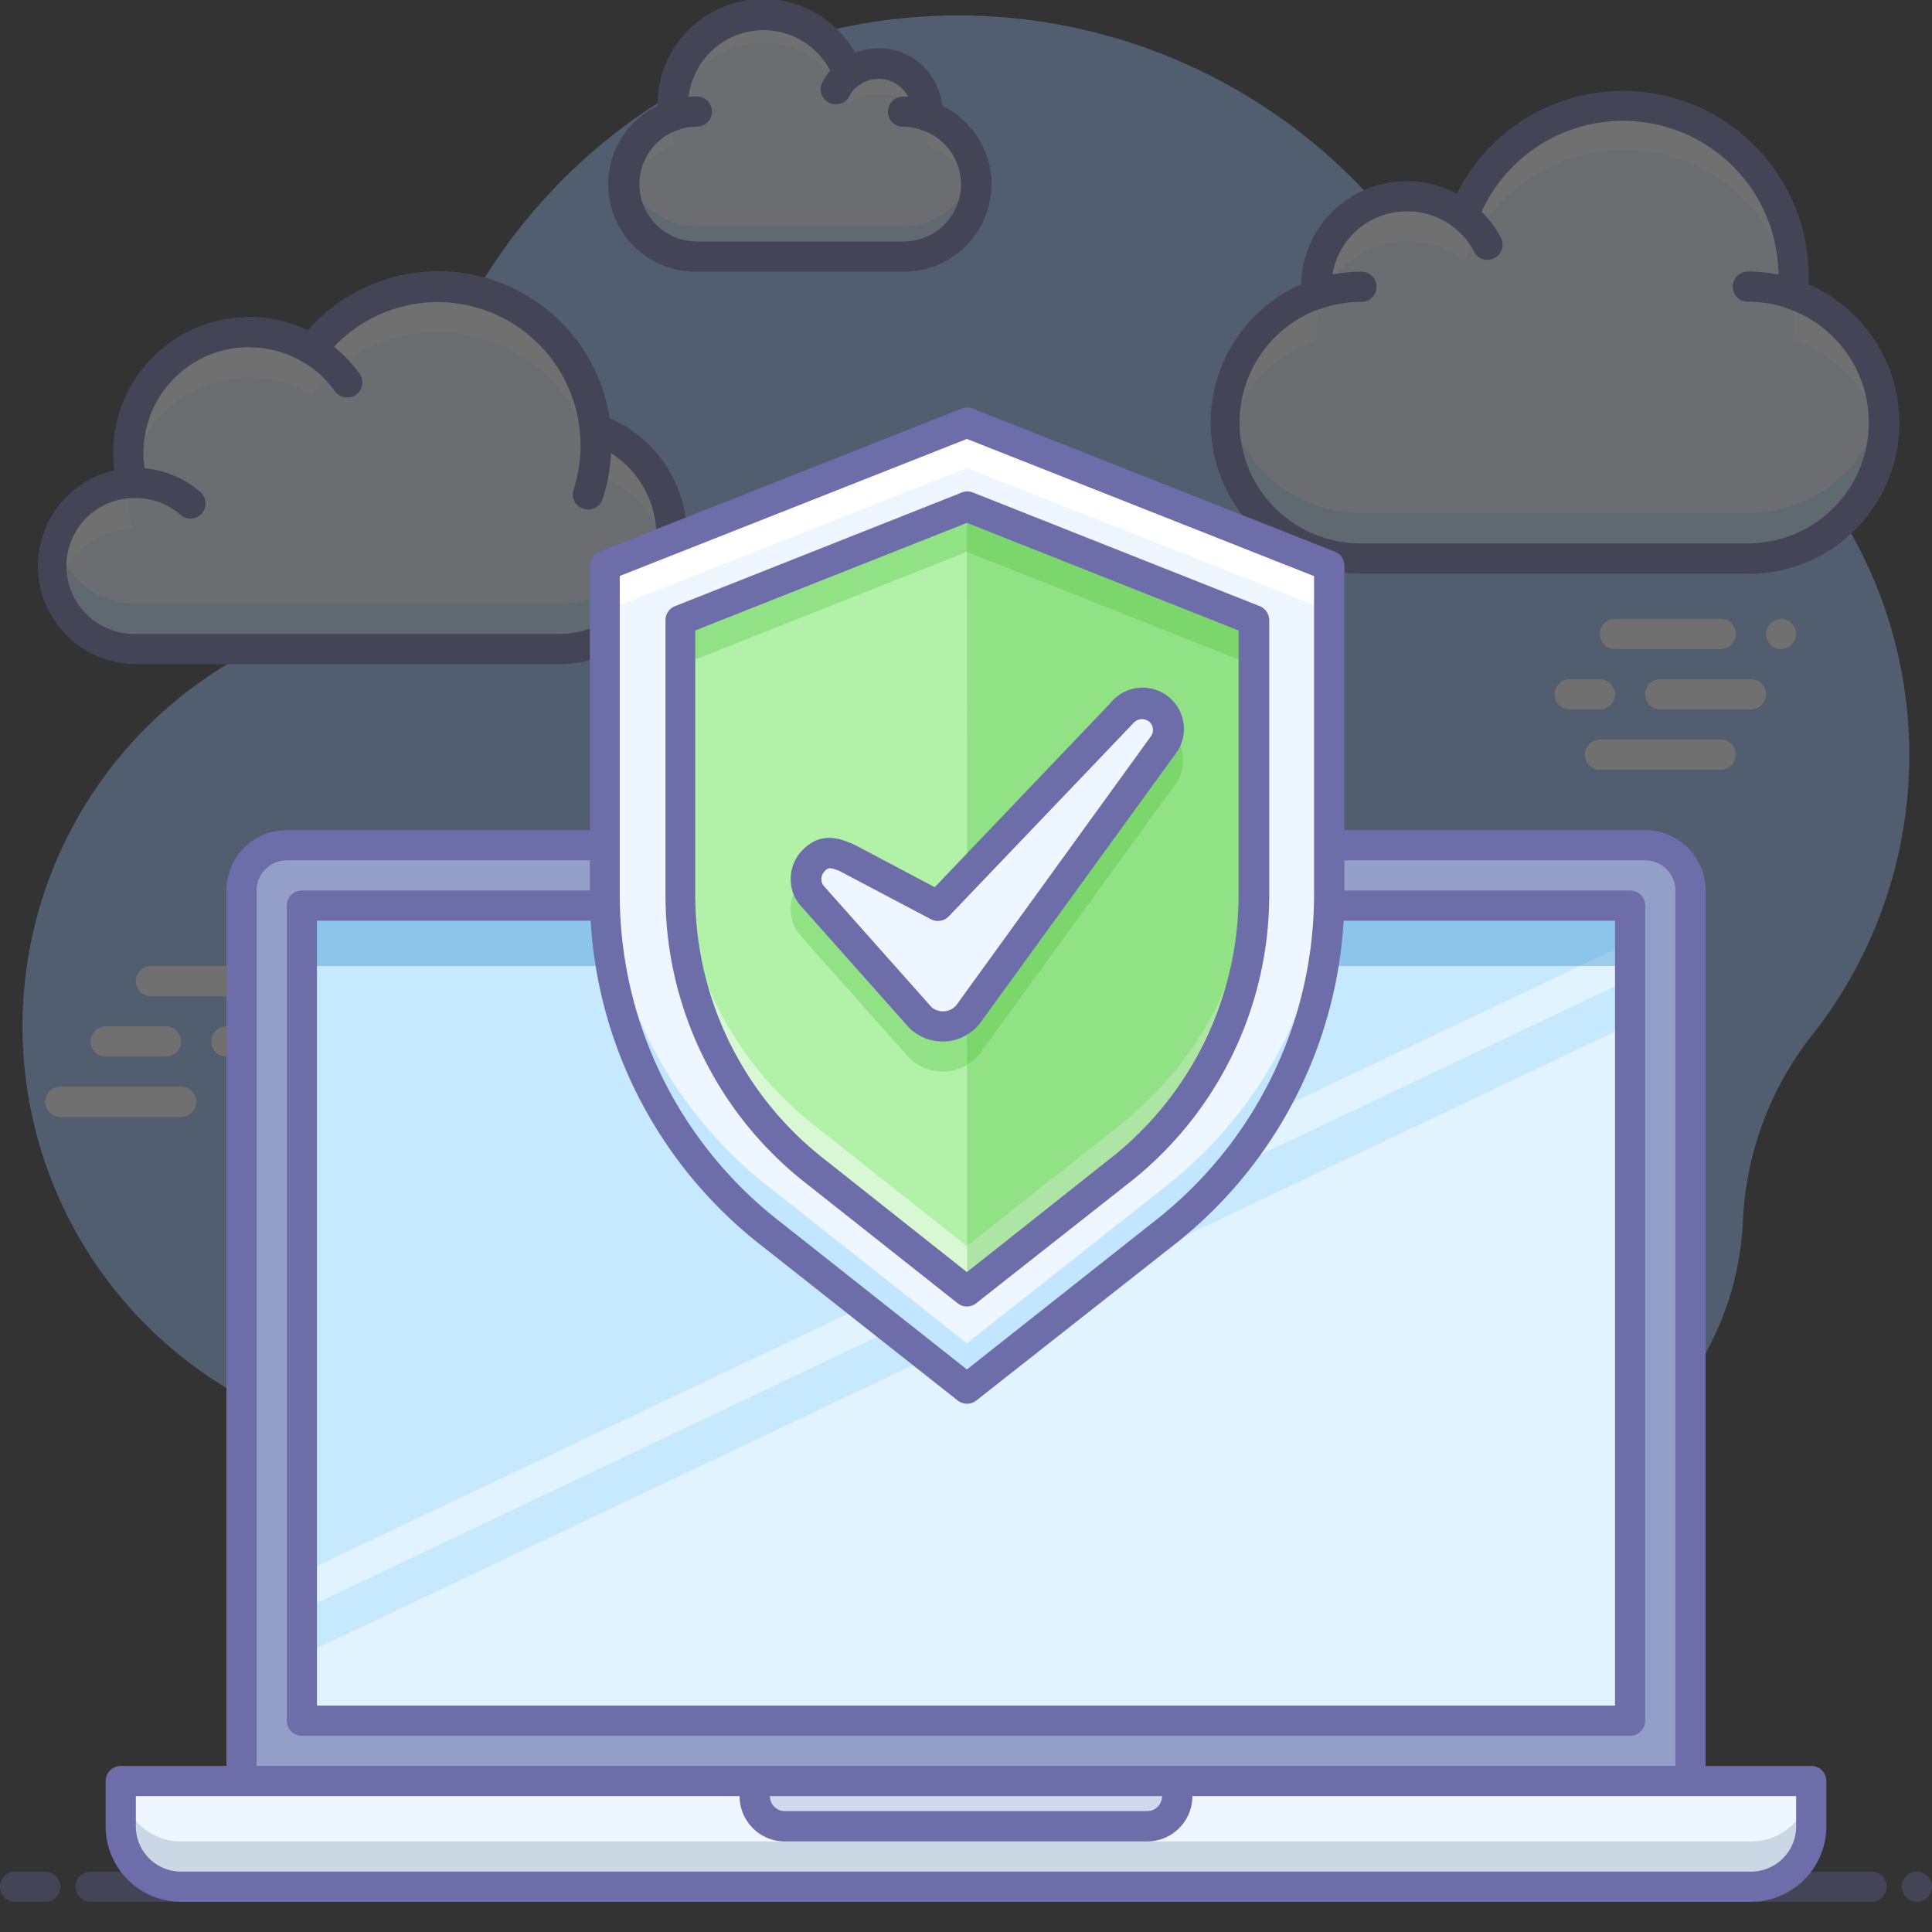 <svg xmlns="http://www.w3.org/2000/svg" data-name="001" id="_001" viewBox="0 0 128 128"><rect x="0" y="0" width="128" height="128" fill="#333333" stroke="none"/><defs><style>.cls-1{opacity:0.3;}.cls-2{fill:#97c1ff;}.cls-3{fill:#eef6ff;}.cls-4{fill:#5cbeff;}.cls-5{fill:#fff;}.cls-6{fill:#6d6daa;}.cls-7{fill:#939fc6;}.cls-8{fill:#ced8ee;}.cls-9{fill:#e0f3ff;}.cls-10{fill:#c7e9ff;}.cls-11{fill:#0070b8;}.cls-12{fill:#7690a8;}.cls-13{fill:#b1f1a8;}.cls-14{opacity:0.5;}.cls-15{fill:#48bc33;}</style></defs><title></title><g class="cls-1"><path class="cls-2" d="M126.18,45.69a30,30,0,0,0-23.51-25,19.69,19.69,0,0,1-10.93-6.55A37,37,0,0,0,27.41,29.78,19.57,19.57,0,0,1,17,42.94,28,28,0,1,0,54.65,80.29,9.41,9.41,0,0,1,63.17,75H64a12.39,12.39,0,0,1,12,9.74,20,20,0,0,0,26.06,14.14A20,20,0,0,0,115.47,81,21.38,21.38,0,0,1,120,68.65,29.91,29.91,0,0,0,126.18,45.69Z"></path><path class="cls-3" d="M118.75,19.49A11.29,11.29,0,0,0,97,14.3,6,6,0,0,0,87.19,19c0,.17,0,.34,0,.51A9,9,0,0,0,90.2,37h25.61a9,9,0,0,0,2.94-17.5Z"></path><g class="cls-1"><path class="cls-4" d="M115.81,34H90.2a9,9,0,0,1-8.91-7.52A9,9,0,0,0,90.2,37h25.61a9,9,0,0,0,8.91-10.52A9,9,0,0,1,115.81,34Z"></path></g><path class="cls-5" d="M87.22,22.51c0-.17,0-.34,0-.51A6,6,0,0,1,97,17.3a11.28,11.28,0,0,1,21.79,5.19,9,9,0,0,1,6,7,8.91,8.91,0,0,0-6-10A11.29,11.29,0,0,0,97,14.3,6,6,0,0,0,87.19,19c0,.17,0,.34,0,.51a8.9,8.9,0,0,0-5.92,10A9,9,0,0,1,87.22,22.51Z"></path><path class="cls-6" d="M115.81,38H90.2a10,10,0,0,1-4-19.16,7,7,0,0,1,10.32-6,12.3,12.3,0,0,1,23.31,5.43c0,.19,0,.39,0,.58a10,10,0,0,1-4,19.17ZM93.21,14a5,5,0,0,0-5,5c0,.14,0,.29,0,.43a1,1,0,0,1-.67,1A8,8,0,0,0,90.2,36h25.61a8,8,0,0,0,2.62-15.56,1,1,0,0,1-.67-1.06,9.93,9.93,0,0,0,.07-1.13,10.3,10.3,0,0,0-19.93-3.6,1,1,0,0,1-1.56.43A5,5,0,0,0,93.21,14Z"></path><path class="cls-3" d="M115.81,19a9.06,9.06,0,0,1,3,.5"></path><path class="cls-6" d="M118.77,20.49a1,1,0,0,1-.33-.06,8.05,8.05,0,0,0-2.64-.44,1,1,0,0,1,0-2,10.05,10.05,0,0,1,3.29.55,1,1,0,0,1-.33,1.95Z"></path><path class="cls-3" d="M87.21,19.5a9.06,9.06,0,0,1,3-.5"></path><path class="cls-6" d="M87.21,20.5a1,1,0,0,1-.33-1.94A10.05,10.05,0,0,1,90.2,18a1,1,0,0,1,0,2,8.05,8.05,0,0,0-2.66.45A1,1,0,0,1,87.21,20.5Z"></path><path class="cls-3" d="M96.92,14.26a6,6,0,0,1,1.64,2"></path><path class="cls-6" d="M98.56,17.22a1,1,0,0,1-.89-.54,5,5,0,0,0-1.37-1.63,1,1,0,1,1,1.23-1.58,7.08,7.08,0,0,1,1.91,2.28,1,1,0,0,1-.88,1.46Z"></path><path class="cls-3" d="M44.6,7.66A6,6,0,0,1,56.22,4.89,3.21,3.21,0,0,1,61.43,7.4c0,.09,0,.18,0,.27A4.79,4.79,0,0,1,59.83,17H46.17A4.8,4.8,0,0,1,44.6,7.66Z"></path><path class="cls-5" d="M44.6,9.66A6,6,0,0,1,56.22,6.89,3.21,3.21,0,0,1,61.43,9.4c0,.09,0,.18,0,.27a4.81,4.81,0,0,1,3.11,3.54,4.76,4.76,0,0,0-3.11-5.54c0-.09,0-.18,0-.27a3.21,3.21,0,0,0-5.21-2.51A6,6,0,0,0,44.6,7.66a4.76,4.76,0,0,0-3.14,5.55A4.81,4.81,0,0,1,44.6,9.66Z"></path><g class="cls-1"><path class="cls-4" d="M59.83,15H46.17a4.81,4.81,0,0,1-4.71-3.78,4.75,4.75,0,0,0-.11,1A4.81,4.81,0,0,0,46.17,17H59.83a4.81,4.81,0,0,0,4.82-4.8,4.75,4.75,0,0,0-.11-1A4.81,4.81,0,0,1,59.83,15Z"></path></g><path class="cls-6" d="M59.83,18H46.17A5.79,5.79,0,0,1,43.56,7V7a7,7,0,0,1,13.1-3.5A4.21,4.21,0,0,1,62.42,7a5.79,5.79,0,0,1-2.59,11ZM50.59,2a5,5,0,0,0-5,5,4.92,4.92,0,0,0,0,.55,1,1,0,0,1-.67,1.06A3.8,3.8,0,0,0,46.17,16H59.83a3.79,3.79,0,0,0,1.26-7.38,1,1,0,0,1-.67-1c0-.06,0-.12,0-.19a2.21,2.21,0,0,0-3.59-1.72,1,1,0,0,1-1.56-.43A5,5,0,0,0,50.59,2Z"></path><path class="cls-3" d="M46.17,7.4a4.83,4.83,0,0,0-1.58.26"></path><path class="cls-6" d="M44.59,8.66a1,1,0,0,1-.33-1.95,5.83,5.83,0,0,1,1.91-.32,1,1,0,1,1,0,2,3.83,3.83,0,0,0-1.25.21A1,1,0,0,1,44.59,8.66Z"></path><path class="cls-3" d="M61.42,7.66a4.83,4.83,0,0,0-1.59-.27"></path><path class="cls-6" d="M61.42,8.67a1,1,0,0,1-.33-.06,3.83,3.83,0,0,0-1.26-.21,1,1,0,0,1,0-2,5.82,5.82,0,0,1,1.92.32,1,1,0,0,1-.33,1.94Z"></path><path class="cls-3" d="M56.25,4.87a3.22,3.22,0,0,0-.87,1"></path><path class="cls-6" d="M55.37,6.91a1,1,0,0,1-.88-1.47,4.24,4.24,0,0,1,1.15-1.37,1,1,0,0,1,1.23,1.58,2.24,2.24,0,0,0-.6.72A1,1,0,0,1,55.37,6.91Z"></path><path class="cls-3" d="M8.76,32a8,8,0,0,1,11.88-8.85,10.49,10.49,0,0,1,18.8,5.25A7.5,7.5,0,0,1,37,43H9a5.5,5.5,0,0,1-.23-11Z"></path><path class="cls-5" d="M8.76,35a7.62,7.62,0,0,1-.2-3,5.47,5.47,0,0,0-4.84,7A5.48,5.48,0,0,1,8.76,35Z"></path><path class="cls-5" d="M16.5,25a8,8,0,0,1,4.14,1.16,10.49,10.49,0,0,1,18.8,5.25A7.5,7.5,0,0,1,44.34,37a7.49,7.49,0,0,0-4.9-8.62,10.49,10.49,0,0,0-18.8-5.25A8,8,0,0,0,8.5,30a7.72,7.72,0,0,0,.15,1.45A8,8,0,0,1,16.5,25Z"></path><path class="cls-4" d="M8.76,29c0-.18-.08-.38-.11-.57,0,.2-.07.39-.09.59Z"></path><g class="cls-1"><path class="cls-4" d="M37,40H9a5.5,5.5,0,0,1-5.28-4A5.44,5.44,0,0,0,3.5,37.5,5.5,5.5,0,0,0,9,43H37a7.43,7.43,0,0,0,7.34-9A7.5,7.5,0,0,1,37,40Z"></path></g><path class="cls-6" d="M37,44H9A6.5,6.5,0,0,1,7.58,31.16,8.68,8.68,0,0,1,7.5,30a9,9,0,0,1,12.89-8.11,11.49,11.49,0,0,1,20,5.81A8.5,8.5,0,0,1,37,44ZM16.5,23a7,7,0,0,0-6.77,8.76A1,1,0,0,1,8.8,33,4.5,4.5,0,0,0,9,42H37a6.5,6.5,0,0,0,2.12-12.64,1,1,0,0,1-.67-.84,9.49,9.49,0,0,0-17-4.75,1,1,0,0,1-1.32.25A7,7,0,0,0,16.5,23Z"></path><path class="cls-6" d="M39,33.75a1,1,0,0,1-1-1.31A9.51,9.51,0,0,0,29,20a1,1,0,0,1,0-2A11.51,11.51,0,0,1,39.93,33.06,1,1,0,0,1,39,33.75Z"></path><path class="cls-6" d="M12.62,34.36a1,1,0,0,1-.66-.25A4.49,4.49,0,0,0,9,33a1,1,0,0,1,0-2,6.49,6.49,0,0,1,4.28,1.61,1,1,0,0,1-.66,1.75Z"></path><path class="cls-6" d="M23,26.34a1,1,0,0,1-.81-.42A7,7,0,0,0,16.5,23a1,1,0,0,1,0-2,9,9,0,0,1,7.32,3.76A1,1,0,0,1,23,26.34Z"></path><path class="cls-5" d="M118,43l-.19,0-.19-.06-.17-.09a.64.64,0,0,1-.15-.13,1,1,0,0,1,0-1.41.64.64,0,0,1,.15-.13l.17-.09.19-.06a1.28,1.28,0,0,1,.39,0l.19.06.17.09.15.13A1,1,0,0,1,119,42a1,1,0,0,1-.29.7l-.15.13-.17.09-.19.06Z"></path><path class="cls-5" d="M116,47h-6a1,1,0,0,1,0-2h6a1,1,0,1,1,0,2Z"></path><path class="cls-5" d="M114,43h-7a1,1,0,0,1,0-2h7a1,1,0,0,1,0,2Z"></path><path class="cls-5" d="M106,47h-2a1,1,0,0,1,0-2h2a1,1,0,0,1,0,2Z"></path><path class="cls-5" d="M114,51h-8a1,1,0,0,1,0-2h8a1,1,0,0,1,0,2Z"></path><path class="cls-5" d="M16,74a1,1,0,0,1-1-1,1.05,1.05,0,0,1,.08-.39.88.88,0,0,1,.22-.32,1,1,0,0,1,.9-.28l.19.06.17.09.15.13a1,1,0,0,1,.22.32A1.05,1.05,0,0,1,17,73a1,1,0,0,1-.3.7l-.15.13-.17.09-.19.05A.64.64,0,0,1,16,74Z"></path><path class="cls-5" d="M17,70H15a1,1,0,0,1,0-2h2a1,1,0,0,1,0,2Z"></path><path class="cls-5" d="M20,66H10a1,1,0,0,1,0-2H20a1,1,0,0,1,0,2Z"></path><path class="cls-5" d="M11,70H7a1,1,0,0,1,0-2h4a1,1,0,1,1,0,2Z"></path><path class="cls-5" d="M12,74H4a1,1,0,1,1,0-2h8a1,1,0,1,1,0,2Z"></path><path class="cls-6" d="M124,126H6a1,1,0,0,1,0-2H124a1,1,0,0,1,0,2Z"></path><path class="cls-6" d="M127,126a1,1,0,0,1-1-1,1,1,0,0,1,.08-.38,1.15,1.15,0,0,1,.21-.33,1,1,0,0,1,.91-.27l.18.06a.76.76,0,0,1,.18.09l.15.12a1.15,1.15,0,0,1,.21.33.85.85,0,0,1,.08.38,1.05,1.05,0,0,1-.29.71l-.15.12a.76.76,0,0,1-.18.09l-.18.06Z"></path><path class="cls-6" d="M3,126H1a1,1,0,0,1,0-2H3a1,1,0,0,1,0,2Z"></path></g><path class="cls-7" d="M19,56h90a3,3,0,0,1,3,3v62a0,0,0,0,1,0,0H16a0,0,0,0,1,0,0V59A3,3,0,0,1,19,56Z"></path><path class="cls-6" d="M112,122H16a1,1,0,0,1-1-1V59a4,4,0,0,1,4-4h90a4,4,0,0,1,4,4v62A1,1,0,0,1,112,122Zm-95-2h94V59a2,2,0,0,0-2-2H19a2,2,0,0,0-2,2Z"></path><path class="cls-8" d="M76,121H52a2,2,0,0,1-2-2v-1H78v1A2,2,0,0,1,76,121Z"></path><path class="cls-6" d="M76,122H52a3,3,0,0,1-3-3v-1a1,1,0,0,1,1-1H78a1,1,0,0,1,1,1v1A3,3,0,0,1,76,122Zm-25-3a1,1,0,0,0,1,1H76a1,1,0,0,0,1-1Z"></path><rect class="cls-9" height="54" width="88" x="20" y="60"></rect><polygon class="cls-10" points="107.95 62.44 108 60 20 60 20 104.22 107.95 62.44"></polygon><polygon class="cls-10" points="107.72 68 20 109.67 20 106.67 107.75 64.99 107.72 68"></polygon><g class="cls-1"><rect class="cls-11" height="4" width="88.05" x="19.95" y="60"></rect></g><path class="cls-6" d="M108,115H20a1,1,0,0,1-1-1V60a1,1,0,0,1,1-1h88a1,1,0,0,1,1,1v54A1,1,0,0,1,108,115Zm-87-2h86V61H21Z"></path><path class="cls-3" d="M120,118H78v1a2,2,0,0,1-2,2H52a2,2,0,0,1-2-2v-1H8v3a4,4,0,0,0,4,4H116a4,4,0,0,0,4-4Z"></path><g class="cls-1"><path class="cls-12" d="M116,122H12a4,4,0,0,1-4-4H8v3a4,4,0,0,0,4,4H116a4,4,0,0,0,4-4v-3A4,4,0,0,1,116,122Z"></path></g><path class="cls-6" d="M116,126H12a5,5,0,0,1-5-5v-3a1,1,0,0,1,1-1H50a1,1,0,0,1,1,1v1a1,1,0,0,0,1,1H76a1,1,0,0,0,1-1v-1a1,1,0,0,1,1-1h42a1,1,0,0,1,1,1v3A5,5,0,0,1,116,126ZM9,119v2a3,3,0,0,0,3,3H116a3,3,0,0,0,3-3v-2H79a3,3,0,0,1-3,3H52a3,3,0,0,1-3-3Z"></path><g class="cls-1"><path class="cls-4" d="M64.08,28V92L77.93,81.44A28,28,0,0,0,89,59.17V37.48Z"></path></g><path class="cls-3" d="M88.06,37.48,64.06,28l-24,9.48V59.25A28.28,28.28,0,0,0,50.7,81.45L64.06,92,77.42,81.45a28.28,28.28,0,0,0,10.64-22.2Z"></path><polygon class="cls-5" points="64.06 28 40.06 37.48 40.06 40.48 64.06 31 88.06 40.48 88.06 37.48 64.06 28"></polygon><g class="cls-1"><path class="cls-4" d="M77.42,78.45,64.06,89,50.7,78.45a28.28,28.28,0,0,1-10.64-22.2v3A28.28,28.28,0,0,0,50.7,81.45L64.06,92,77.42,81.45a28.28,28.28,0,0,0,10.64-22.2v-3A28.28,28.28,0,0,1,77.42,78.45Z"></path></g><path class="cls-6" d="M64.06,93a1,1,0,0,1-.62-.22L50.08,82.23a29.46,29.46,0,0,1-11-23V37.48a1,1,0,0,1,.63-.93l24-9.48a1,1,0,0,1,.73,0l24,9.48a1,1,0,0,1,.63.93V59.25a29.47,29.47,0,0,1-11,23L64.68,92.79A1,1,0,0,1,64.06,93Zm-23-54.84V59.25A27.45,27.45,0,0,0,51.32,80.66L64.06,90.73,76.8,80.66A27.45,27.45,0,0,0,87.06,59.25V38.17l-23-9.09Z"></path><path class="cls-13" d="M45.06,41.09V59.25a23.24,23.24,0,0,0,8.66,18.11l10.34,8.19L74.4,77.37a23.24,23.24,0,0,0,8.66-18.11V41.09l-19-7.53Z"></path><g class="cls-14"><path class="cls-5" d="M74.4,74.37,64.06,82.56,53.72,74.37a23.24,23.24,0,0,1-8.66-18.11v3a23.24,23.24,0,0,0,8.66,18.11l10.34,8.19L74.4,77.37a23.24,23.24,0,0,0,8.66-18.11v-3A23.24,23.24,0,0,1,74.4,74.37Z"></path></g><g class="cls-1"><polygon class="cls-15" points="64.06 33.56 45.06 41.09 45.06 44.09 64.06 36.56 83.06 44.09 83.06 41.09 64.06 33.56"></polygon></g><g class="cls-1"><path class="cls-15" d="M64.08,85.55,74.4,77.37a23.24,23.24,0,0,0,8.66-18.11V41.09l-19-7.52Z"></path></g><path class="cls-6" d="M64.06,86.56a1,1,0,0,1-.62-.22L53.09,78.15a24.25,24.25,0,0,1-9-18.9V41.09a1,1,0,0,1,.63-.93l19-7.53a1,1,0,0,1,.74,0l19,7.53a1,1,0,0,1,.63.93V59.25a24.25,24.25,0,0,1-9,18.89L64.68,86.34A1,1,0,0,1,64.06,86.56Zm-18-44.79V59.25a22.23,22.23,0,0,0,8.28,17.33l9.72,7.7,9.72-7.7a22.23,22.23,0,0,0,8.28-17.33V41.77l-18-7.13Z"></path><g class="cls-1"><path class="cls-15" d="M78.36,50a2.74,2.74,0,0,0-4.8-1.38L61.93,60.78,56.7,58c-1.13-.54-2.35-.88-3.51.29a2.71,2.71,0,0,0-.8,1.95,2.63,2.63,0,0,0,.74,1.85l7.11,8a3.15,3.15,0,0,0,2.24.9h.19A3.17,3.17,0,0,0,65,69.69L77.84,52A2.7,2.7,0,0,0,78.36,50Z"></path></g><path class="cls-3" d="M77.37,48.11A1.71,1.71,0,0,0,76.69,47h0a1.75,1.75,0,0,0-2.4.31L62.13,60l-5.86-3.1c-1.13-.54-1.73-.55-2.37.1a1.72,1.72,0,0,0-.51,1.23,1.68,1.68,0,0,0,.49,1.19l7.06,7.91a2.14,2.14,0,0,0,1.51.61h.16a2.15,2.15,0,0,0,1.57-.86L77,49.39A1.71,1.71,0,0,0,77.37,48.11Z"></path><path class="cls-6" d="M62.48,69a3.16,3.16,0,0,1-2.24-.9l-7.11-8a2.63,2.63,0,0,1-.74-1.85,2.71,2.71,0,0,1,.8-1.95c1.16-1.17,2.37-.83,3.51-.29l5.23,2.77L73.56,46.59A2.73,2.73,0,0,1,77.84,50L65,67.69A3.17,3.17,0,0,1,62.67,69h-.19ZM55,57.52a.48.48,0,0,0-.36.2.72.72,0,0,0-.22.52.68.68,0,0,0,.18.48l7.11,8a1.13,1.13,0,0,0,.76.28h.12a1.15,1.15,0,0,0,.81-.46L76.23,48.81a.72.72,0,0,0,.15-.55h0a.71.71,0,0,0-.29-.48.75.75,0,0,0-1,.13L62.86,60.71a1,1,0,0,1-1.19.19L55.8,57.8A2.26,2.26,0,0,0,55,57.52Z"></path></svg>